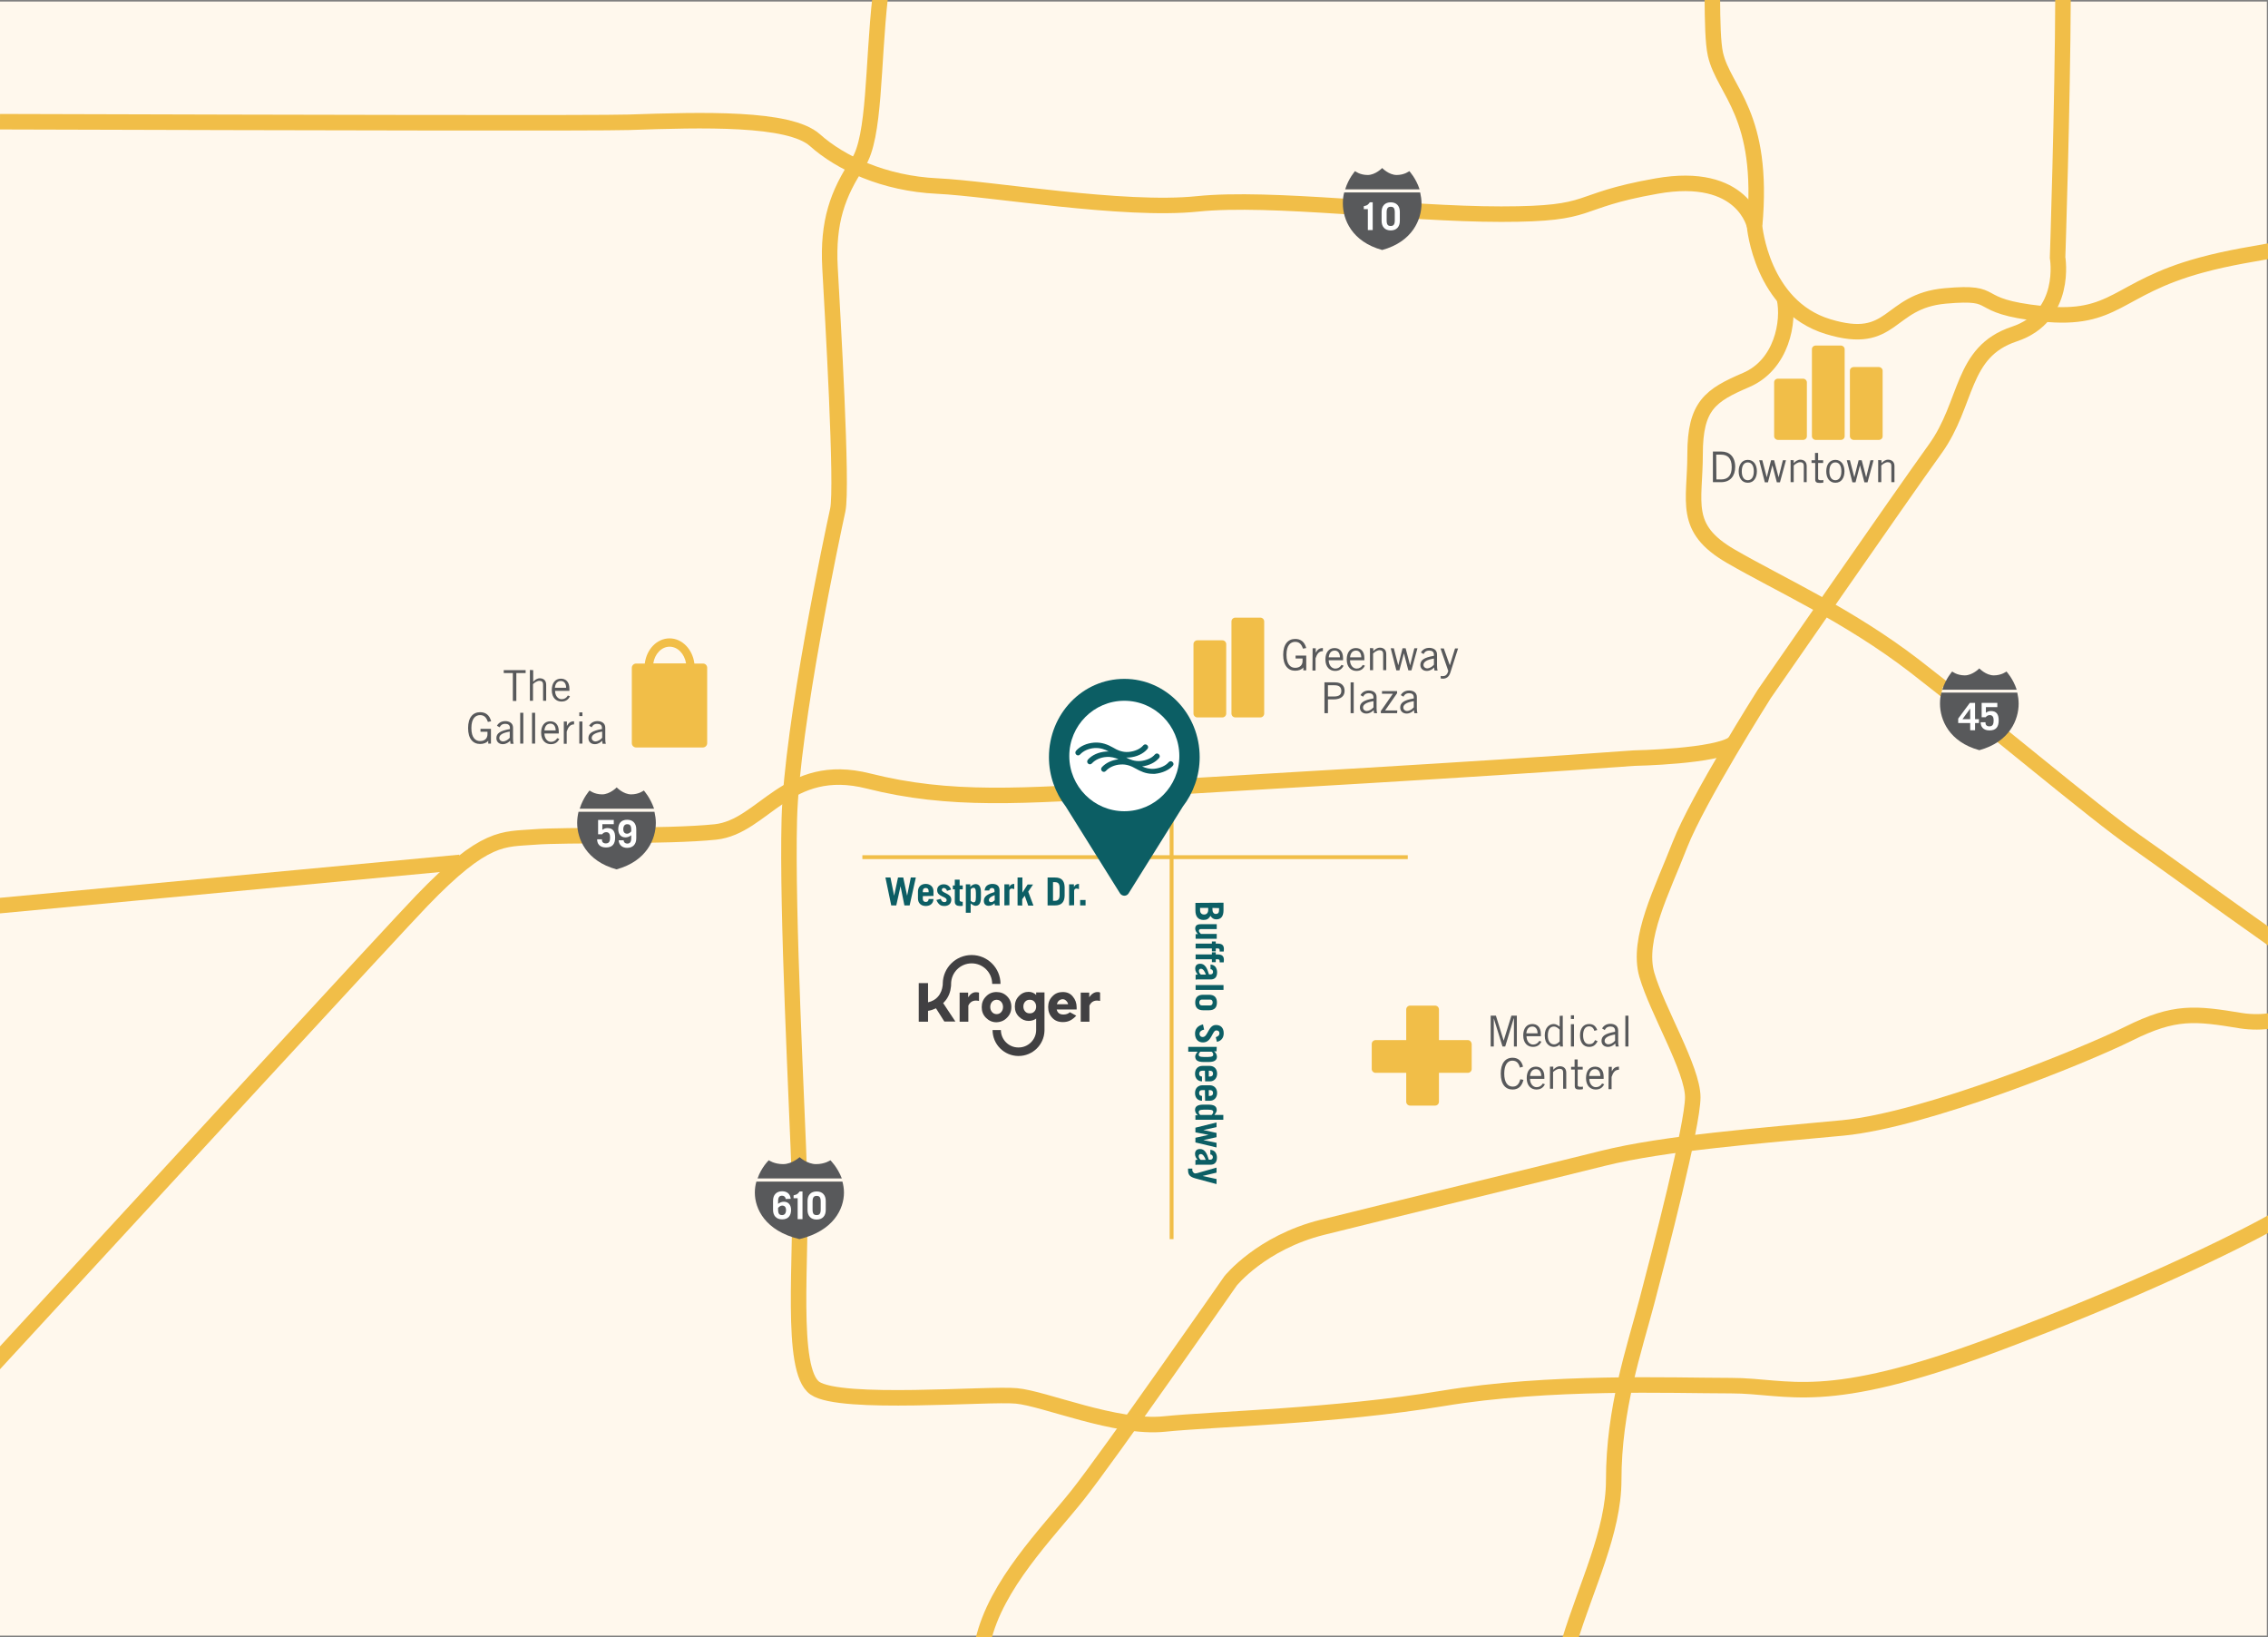 <?xml version="1.0" encoding="utf-8"?>
<!-- Generator: Adobe Illustrator 24.2.1, SVG Export Plug-In . SVG Version: 6.00 Build 0)  -->
<svg version="1.1" id="Layer_1" xmlns="http://www.w3.org/2000/svg" xmlns:xlink="http://www.w3.org/1999/xlink" x="0px" y="0px"
	 viewBox="0 0 1170.6 844.8" style="enable-background:new 0 0 1170.6 844.8;" xml:space="preserve">
<rect x="0" y="0" width="1170.6" height="844.8" fill="#808080" stroke="none"/>
<style type="text/css">
	.st0{fill:#FFF8ED;}
	.st1{fill:none;stroke:#F1BE48;stroke-width:8;stroke-miterlimit:10;}
	.st2{fill:#0C5E64;}
	.st3{fill:#58595B;}
	.st4{fill:#FFFFFF;}
	.st5{fill:#F1BE48;}
	.st6{fill:none;stroke:#F1BE48;stroke-width:2;stroke-miterlimit:10;}
	.st7{fill:#414042;}
</style>
<rect y="0.8" class="st0" width="1170" height="843.2"/>
<path class="st1" d="M1174.3,129c-8.9,1.7-23.8,3.8-38.6,7.9c-43.5,11.9-43.5,29-81.7,25c-38.2-4-19.8-11.9-50-9.2
	s-26.3,26.3-60.6,15.8c-34.2-10.5-37.8-51.8-37.8-51.8c5.3-58-15.8-69.4-20.2-88.7c-1.3-5.9-1.5-16.6-1.6-29.1"/>
<path class="st1" d="M454.3-1.5c-3.9,34.5-2.6,72.5-11.4,85.6c-10.5,15.8-15.8,30.3-14.5,54s6.6,113.3,4,125.1
	c-2.6,11.9-23.7,110.6-25,159.4s4,147.5,5.3,187s-5.3,97.5,7.9,106.7c13.2,9.2,89.6,2.6,104,4c14.5,1.3,51.4,17.1,76.4,14.5
	s88.2-4,143.6-13.2S863,715,893.3,715s47.4,11.9,135.7-21.1c70.5-26.3,124.4-52.3,146.5-64.9"/>
<path class="st1" d="M1064.8-2.5c-0.2,57.4-2.8,135.4-2.8,135.4s5.3,30.3-22.4,39.5s-23.7,35.6-40.8,59.3s-88.2,126.4-88.2,126.4
	s-34.2,54-43.5,77.7c-9.2,23.7-22.4,48.7-17.1,67.2c5.3,18.4,23.7,48.7,23.7,63.2s-17.1,80.3-23.7,105.4
	c-6.6,25-17.1,55.3-17.1,92.2c0,26.5-14.3,54.9-22.8,83"/>
<path class="st1" d="M124.6,742.7"/>
<path class="st1" d="M921,154c2.6,11.9-1.3,34.2-19.8,42.1c-18.4,7.9-26.3,13.2-26.3,38.2s-6.6,38.2,18.4,52.7s60.6,30.3,94.8,56.6
	c34.2,26.3,93.5,76.4,114.6,90.9c8.7,6,41.9,30.1,72.7,51.8"/>
<path class="st1" d="M905.6,116.6c0,0-5.7-28.5-50.5-20.6s-30.3,14.5-80.3,14.5s-118.5-9.2-156.7-5.3c-38.2,4-106.7-7.9-134.3-9.2
	s-50-11.9-63.2-23.7s-58-10.5-96.1-9.2c-15,0.5-158.4,0.2-324.5-0.3"/>
<path class="st1" d="M-24.2,726.9C82.6,611,203.9,479.1,217.7,464.8c32.9-34.2,42.1-31.6,58-32.9c15.8-1.3,68.5,0,93.5-2.6
	s36.9-36.9,79-26.3s79,7.9,142.2,4s162-9.2,252.9-15.8c0,0,43.5-0.8,51.8-7.8"/>
<path class="st1" d="M507.4,846.7c6.6-29,32.9-55.3,48.7-75.1s79-110.6,79-110.6s15.8-19.8,47.4-27.7s113.3-27.7,144.9-35.6
	S909.1,586,951.3,582c42.1-4,123.8-36.9,147.5-48.7s34.2-10.5,58-6.6c5,0.8,11.4,0.8,15.5-0.1"/>
<line class="st1" x1="237.4" y1="445" x2="-12.8" y2="468.5"/>
<g>
	<path class="st2" d="M631.5,465.8v3.9c0,3-1.2,4.7-3.7,4.7c-1.3,0-2.3-0.6-3-1.8c-1,1.5-1.8,2.1-3.6,2.1c-2.9,0-4.2-1.9-4.2-4.8v-4
		L631.5,465.8z M619.4,468.5v1.2c0,1.4,0.8,2.2,2.1,2.2c1.4,0,2.1-1,2.1-2.4v-1L619.4,468.5z M625.8,468.5v1c0,1.2,0.7,2.1,1.7,2.1
		c1.1,0,1.7-0.6,1.7-1.9v-1.1L625.8,468.5z"/>
	<path class="st2" d="M628,484.4h-10.9V482h1.2c-0.8-0.9-1.4-1.8-1.4-2.8c0-1.5,0.8-2.3,2.8-2.3h8.3v2.5h-8c-0.7,0-1.2,0.2-1.2,0.9
		c0,0.5,0.5,1.1,1,1.6h8.2L628,484.4z"/>
	<path class="st2" d="M629.5,491v-0.7c0-0.6-0.4-0.9-0.9-0.9h-1.1v1.5h-2v-1.5h-8.4v-2.5h8.4v-1.1h2v1.1h1c2.5,0,3.2,1.1,3.2,2.9
		c0,0.4-0.1,0.8-0.1,1.2H629.5z"/>
	<path class="st2" d="M629.5,496.6v-0.7c0-0.6-0.4-0.9-0.9-0.9h-1.1v1.5h-2V495h-8.4v-2.5h8.4v-1.1h2v1.1h1c2.5,0,3.2,1.1,3.2,2.9
		c0,0.4-0.1,0.8-0.1,1.2H629.5z"/>
	<path class="st2" d="M624.8,497.7c1.2,0.1,2.1,0.6,2.6,1.3c0.5,0.7,0.8,1.7,0.8,2.7c0,2.7-1.4,3.7-3.3,3.7H618
		c-0.3,0-0.6,0.1-0.9,0.1V503c0.3-0.1,0.6-0.1,1.1-0.2c-0.7-0.7-1.3-1.7-1.3-3c0-1.5,0.8-2.5,2.6-2.5c2.5,0,3.6,2.4,4.5,5.5h0.8
		c0.9,0,1.3-0.6,1.3-1.3c0-0.8-0.6-1.4-1.3-1.4L624.8,497.7z M622.4,502.9c-0.5-1.5-1.4-3-2.5-3c-0.7,0-1.1,0.4-1.1,1.1
		c0,0.8,0.4,1.3,1,1.9H622.4z"/>
	<path class="st2" d="M631.5,508.3v2.5h-14.4v-2.5H631.5z"/>
	<path class="st2" d="M624,513.3c2.9,0,4.1,1.5,4.1,4s-1.2,4-4.1,4h-3c-2.9,0-4.1-1.5-4.1-4s1.2-4,4.1-4H624z M620.3,515.8
		c-0.8,0-1.3,0.6-1.3,1.5s0.4,1.5,1.3,1.5h4.3c0.8,0,1.3-0.6,1.3-1.5s-0.4-1.5-1.3-1.5H620.3z"/>
	<path class="st2" d="M627.5,535.2c1.4-0.5,1.9-1.1,1.9-2c0-1-0.6-1.5-1.6-1.5c-2.2,0-2.3,6.2-6.9,6.2c-2.5,0-4.1-1.7-4.1-4.6
		c0-2.2,1.2-4,4.1-4.7l0.6,2.7c-1.7,0.3-2.4,1.3-2.4,2.1c0,1,0.6,1.7,1.7,1.7c2.7,0,2.8-6.2,6.8-6.2c2.5,0,4,1.5,4,4.3
		c0,2.5-1.5,4-3.5,4.4L627.5,535.2z"/>
	<path class="st2" d="M627.9,542.5h-1.3l0,0c0.7,0.4,1.5,1.6,1.5,2.7c0,2-1.5,2.8-4.3,2.8h-2.6c-2.8,0-4.3-0.8-4.3-2.8
		c0-0.7,0.3-1.3,1.2-2.5h-4.8v-2.5H628L627.9,542.5z M619.5,542.7c-0.5,0.5-0.8,1-0.8,1.5c0,0.7,0.4,1.2,2.6,1.2h2.3
		c2.2,0,2.6-0.6,2.6-1.2c0-0.6-0.2-1-0.8-1.5H619.5z"/>
	<path class="st2" d="M621.9,552.5h-1.4c-1.1,0-1.6,0.6-1.6,1.5c0,1.1,0.7,1.5,1.5,1.5v2.5c-2.2-0.1-3.6-1.5-3.6-4
		c0-2.4,1.5-4,3.9-4h3.6c2.4,0,3.9,1.6,3.9,4c0,2.3-1.5,4-3.7,4H622L621.9,552.5z M623.9,555.5h0.6c1,0,1.6-0.5,1.6-1.5
		s-0.6-1.5-1.6-1.5h-0.6V555.5z"/>
	<path class="st2" d="M621.9,562.5h-1.4c-1.1,0-1.6,0.6-1.6,1.5c0,1.1,0.7,1.5,1.5,1.5v2.5c-2.2-0.1-3.6-1.5-3.6-4
		c0-2.4,1.5-4,3.9-4h3.6c2.4,0,3.9,1.6,3.9,4c0,2.3-1.5,4-3.7,4H622L621.9,562.5z M623.9,565.5h0.6c1,0,1.6-0.5,1.6-1.5
		s-0.6-1.5-1.6-1.5h-0.6V565.5z"/>
	<path class="st2" d="M617,575.5h1.3l0,0c-0.7-0.4-1.5-1.6-1.5-2.7c0-2,1.5-2.8,4.3-2.8h2.6c2.8,0,4.3,0.8,4.3,2.8
		c0,0.7-0.3,1.3-1.2,2.5h4.6v2.5H617L617,575.5z M625.4,575.3c0.5-0.5,0.8-1,0.8-1.5c0-0.7-0.4-1.2-2.6-1.2h-2.3
		c-2.2,0-2.6,0.6-2.6,1.2c0,0.6,0.2,1,0.8,1.5H625.4z"/>
	<path class="st2" d="M627.9,579.2v2.4l-6.8,1.5l0,0l6.8,1.5v2.2l-6.8,1.5l0,0l6.8,1.4v2.4l-10.9-2.6v-2.4l6.8-1.5l0,0l-6.8-1.3
		v-2.4L627.9,579.2z"/>
	<path class="st2" d="M624.7,593.3c1.2,0.1,2.1,0.6,2.6,1.3s0.8,1.7,0.8,2.7c0,2.7-1.4,3.7-3.3,3.7h-6.9c-0.3,0-0.6,0.1-0.9,0.1
		v-2.5c0.3-0.1,0.6-0.1,1.1-0.2c-0.7-0.7-1.3-1.7-1.3-3c0-1.5,0.8-2.5,2.6-2.5c2.5,0,3.6,2.4,4.5,5.5h0.8c0.9,0,1.3-0.6,1.3-1.3
		c0-0.8-0.6-1.4-1.3-1.4L624.7,593.3z M622.3,598.5c-0.5-1.5-1.4-3-2.5-3c-0.7,0-1.1,0.4-1.1,1.1c0,0.8,0.4,1.3,1,1.9H622.3z"/>
	<path class="st2" d="M615.4,603c0,0.2,0,0.5,0,0.7c0,1.1,1,1.8,1.4,1.8c0.6,0,1.4-0.2,2.3-0.5l8.8-2.5v2.6l-7.2,1.7l0,0l7.2,1.6
		v2.6l-10.8-2.9c-2.9-0.8-3.9-1.8-3.9-4.3c0-0.2,0-0.5,0-0.8L615.4,603z"/>
</g>
<g>
	<path class="st3" d="M332.3,407.9c0,0-2.5,2-6.5,2c-4.1,0-7.5-3.6-7.5-3.6s-3.5,3.6-7.5,3.6c-4.1,0-6.5-2-6.5-2s-3.3,3.6-5.1,9.4
		h38.4C335.6,411.5,332.3,407.9,332.3,407.9z"/>
	<path class="st3" d="M297.9,424.6c0,8.2,4.6,19.7,20.3,24c15.7-4.3,20.3-15.8,20.3-24c0-2-0.3-3.9-0.7-5.7h-39.2
		C298.2,420.6,297.9,422.5,297.9,424.6z"/>
</g>
<g>
	<path class="st4" d="M310.7,433.2c-0.1,1.3,0.7,2,2,2c1.7,0,2.2-1.1,2.2-3.1c0-1.7-0.6-2.7-2-2.7c-0.9,0-1.6,0.4-2.1,1.1h-2.1v-7.4
		h8.1v2.2h-5.9v2.9c0.7-0.5,1.5-0.9,2.6-0.9c3,0,4,1.9,4,4.8c0,3.3-1.3,5.2-4.7,5.2c-3.5,0-4.6-2.1-4.6-4.2h2.5V433.2z"/>
	<path class="st4" d="M321.9,433.6c0,1,0.8,1.7,1.8,1.7c1.4,0,2.1-0.7,2.1-2.9V431c-0.9,0.7-1.9,1.1-3,1.1c-2.5,0-3.7-1.9-3.7-4.2
		c0-2.9,1.4-4.9,4.6-4.9c3,0,4.7,1.9,4.7,4.9v4.7c0,3-1.7,4.9-4.7,4.9c-2.4,0-4.2-1.3-4.4-3.9H321.9z M325.8,428.2
		c0-2.3-0.7-2.9-2.1-2.9c-1.3,0-2,1-2,2.6s0.8,2.3,2,2.3c0.8,0,1.5-0.5,2.1-1.2V428.2z"/>
</g>
<g>
	<path class="st3" d="M727.4,88.3c0,0-2.5,2-6.5,2c-4.1,0-7.5-3.6-7.5-3.6s-3.5,3.6-7.5,3.6c-4.1,0-6.5-2-6.5-2s-3.3,3.6-5.1,9.4
		h38.4C730.8,91.9,727.4,88.3,727.4,88.3z"/>
	<path class="st3" d="M693.1,105c0,8.2,4.6,19.7,20.3,24c15.7-4.3,20.3-15.8,20.3-24c0-2-0.3-3.9-0.7-5.7h-39.2
		C693.3,101,693.1,102.9,693.1,105z"/>
</g>
<g>
	<path class="st4" d="M706.1,107.9h-2.2v-1.5c2.1-0.4,2.4-1.1,3.1-2h1.5v14.3H706v-10.8H706.1z"/>
	<path class="st4" d="M713.1,109.3c0-3,1.7-4.9,4.7-4.9s4.7,1.9,4.7,4.9v4.7c0,3-1.7,4.9-4.7,4.9s-4.7-1.9-4.7-4.9V109.3z
		 M715.7,113.7c0,2.3,0.7,2.9,2.1,2.9s2.1-0.7,2.1-2.9v-4.1c0-2.3-0.7-2.9-2.1-2.9s-2.1,0.7-2.1,2.9V113.7z"/>
</g>
<path class="st5" d="M757.6,536.7h-14.9v-15.8c0-1.1-0.9-2-2-2h-12.9c-1.1,0-2,0.9-2,2v15.8H710c-1.1,0-2,0.9-2,2l0,0v12.9
	c0,1.1,0.9,2,2,2l0,0h15.8v14.9c0,1.1,0.9,2,2,2l0,0h12.9c1.1,0,2-0.9,2-2l0,0v-14.9h14.9c1.1,0,2-0.9,2-2v-12.9
	C759.5,537.6,758.7,536.7,757.6,536.7L757.6,536.7z"/>
<g>
	<path class="st5" d="M652.5,336.5v-15.8c0-1.1-0.9-2-2-2h-12.9c-1.1,0-2,0.9-2,2v15.8v16.8v14.9c0,1.1,0.9,2,2,2l0,0h12.9
		c1.1,0,2-0.9,2-2l0,0v-14.9V336.5z"/>
	<path class="st5" d="M632.9,336.5v-4.1c0-1.1-0.9-2-2-2H618c-1.1,0-2,0.9-2,2v4.1v16.8v14.9c0,1.1,0.9,2,2,2l0,0h12.9
		c1.1,0,2-0.9,2-2l0,0v-14.9V336.5z"/>
</g>
<path class="st5" d="M935.2,211.1v14l0,0c0,1,0.9,1.9,2,1.9h12.9l0,0c1.1,0,2-0.8,2-1.9v-14v-15.9v-15c0-1-0.9-1.9-2-1.9h-12.9
	c-1.1,0-2,0.8-2,1.9v15V211.1z"/>
<path class="st5" d="M954.8,211.1v14l0,0c0,1,0.9,1.9,2,1.9h12.9l0,0c1.1,0,2-0.8,2-1.9v-14v-15.9v-3.9c0-1-0.9-1.9-2-1.9h-12.9
	c-1.1,0-2,0.8-2,1.9v3.9V211.1z"/>
<path class="st5" d="M915.7,211.1v14l0,0c0,1,0.9,1.9,2,1.9h12.9l0,0c1.1,0,2-0.8,2-1.9v-14v-9.9v-3.9c0-1-0.9-1.9-2-1.9h-12.9
	c-1.1,0-2,0.8-2,1.9v3.9V211.1z"/>
<g>
	<path class="st3" d="M781.4,540v-14.5h-0.1l-4.4,14.5h-1.4l-4.5-14.5l0,0V540h-1.6v-15.9h2.7l4,12.9l0,0l4-12.9h2.8V540H781.4z"/>
	<path class="st3" d="M795.6,537.5c-0.7,1.3-1.8,2.7-4.4,2.7c-2.6,0-5-1.8-5-5.9c0-3.7,1.8-5.9,4.7-5.9c2.4,0,4.4,1.5,4.4,5.2v1.1
		h-7.4c0,2.5,1.5,4.3,3.4,4.3c1.4,0,2.5-0.7,3.2-1.9L795.6,537.5z M793.6,533.2c0-2.1-1-3.5-2.7-3.5c-1.9,0-2.9,1.4-3.1,3.5H793.6z"
		/>
	<path class="st3" d="M806.6,524.1v13.4c0,0.8,0,1.7,0.1,2.5h-1.5l-0.2-1.1c-0.5,0.7-1.7,1.3-3,1.3c-2,0-4.7-1.4-4.7-5.9
		c0-4.4,2.7-5.9,4.6-5.9c1.1,0,2.1,0.6,3,1.3h0.1v-5.5L806.6,524.1L806.6,524.1z M805,531.3c-0.9-0.9-1.9-1.6-2.9-1.6
		c-1.8,0-3.2,1.2-3.2,4.7c0,2.9,1.3,4.5,3.2,4.5c1,0,1.8-0.4,2.9-1.5V531.3z"/>
	<path class="st3" d="M812.4,523.9v1.9h-1.6v-1.9H812.4z M810.8,528.5h1.6V540h-1.6V528.5z"/>
	<path class="st3" d="M822.9,531.9c-0.4-1.4-1.3-2.3-2.7-2.3c-2,0-3.1,1.7-3.1,4.6s1.1,4.6,3.1,4.6c1.5,0,2.3-0.5,3.1-2.1l1.3,0.6
		c-1.1,1.9-2.2,2.9-4.4,2.9c-2.9,0-4.7-2.2-4.7-5.9s1.8-5.9,4.7-5.9c2.4,0,3.5,1.3,4.2,3.1L822.9,531.9z"/>
	<path class="st3" d="M826.9,530.7c0.7-1.3,2.1-2.4,4.3-2.4c1.9,0,4,0.9,4,3.4v5.8c0,1.3,0.1,1.9,0.3,2.5h-1.6l-0.2-1.6
		c-0.8,0.9-2.1,1.8-3.8,1.8c-1.8,0-3.3-1.1-3.3-3.1c0-2.5,1.9-3.8,7-4.7v-0.6c0-1.5-1-2.1-2.4-2.1c-1.8,0-2.6,1-2.9,1.8L826.9,530.7
		z M833.6,533.8c-3.6,0.6-5.4,1.7-5.4,3.3c0,1.1,1,1.8,1.9,1.8c1.1,0,2.6-0.8,3.5-1.9V533.8z"/>
	<path class="st3" d="M840.5,524.1V540h-1.6v-15.9H840.5z"/>
	<path class="st3" d="M786.3,557.2c-0.7,2.9-2.3,5-5.6,5c-3.6,0-6.1-2.6-6.1-8.2c0-5.2,2.2-8.2,6.1-8.2c2.9,0,4.7,1.7,5.4,4.6
		l-1.6,0.5c-0.6-2.2-1.6-3.6-4-3.6c-2.3,0-4.1,2.1-4.1,6.7c0,4.6,1.8,6.7,4.4,6.7c2.4,0,3.4-1.8,3.9-3.8L786.3,557.2z"/>
	<path class="st3" d="M797.4,559.5c-0.7,1.3-1.8,2.7-4.4,2.7c-2.6,0-5-1.8-5-5.9c0-3.7,1.8-5.9,4.7-5.9c2.4,0,4.4,1.5,4.4,5.2v1.1
		h-7.4c0,2.5,1.5,4.3,3.4,4.3c1.4,0,2.5-0.7,3.2-1.9L797.4,559.5z M795.5,555.2c0-2.1-1-3.5-2.7-3.5c-1.9,0-2.9,1.4-3.1,3.5H795.5z"
		/>
	<path class="st3" d="M801.7,550.5v1.5l0,0c0.9-1,2.1-1.8,3.4-1.8c1.7,0,3.3,0.9,3.3,3.3v8.3h-1.6v-8.3c0-1.5-0.7-2-1.9-2
		s-2.6,1-3.3,1.7v8.6H800v-11.4h1.7V550.5z"/>
	<path class="st3" d="M812.7,550.5v-3.8h1.6v3.8h2.6v1.4h-2.6v8.1c0,0.5,0.4,0.8,1.3,0.8c0.5,0,1,0,1.4-0.1v1.3
		c-0.3,0.1-0.9,0.2-1.8,0.2c-1.7,0-2.4-0.4-2.4-1.9v-8.4h-1.9v-1.4L812.7,550.5L812.7,550.5z"/>
	<path class="st3" d="M828,559.5c-0.7,1.3-1.8,2.7-4.4,2.7c-2.6,0-5-1.8-5-5.9c0-3.7,1.8-5.9,4.7-5.9c2.4,0,4.4,1.5,4.4,5.2v1.1
		h-7.4c0,2.5,1.5,4.3,3.4,4.3c1.4,0,2.5-0.7,3.2-1.9L828,559.5z M826,555.2c0-2.1-1-3.5-2.7-3.5c-1.9,0-2.9,1.4-3.1,3.5H826z"/>
	<path class="st3" d="M830.3,550.5h1.6v2.3l0,0c0.9-1.6,1.8-2.4,3.7-2.4v1.6c-2,0-3,1.3-3.8,3.7v6.3h-1.6L830.3,550.5L830.3,550.5z"
		/>
</g>
<g>
	<path class="st3" d="M674.2,338.3v7.6h-1.5v-1.5l0,0c-0.8,1.1-2.4,1.7-4.2,1.7c-3.6,0-6.2-2.6-6.2-8.2s2.6-8.2,6.2-8.2
		c2.7,0,4.8,1.3,5.7,4.7l-1.7,0.3c-0.8-2.5-2.1-3.5-4-3.5c-2.3,0-4.5,1.6-4.5,6.7s2.2,6.7,4.5,6.7c2.6,0,3.8-1.6,3.8-3.5v-1.3h-3.6
		v-1.5L674.2,338.3L674.2,338.3z"/>
	<path class="st3" d="M677.5,334.5h1.6v2.3l0,0c0.9-1.6,1.8-2.4,3.7-2.4v1.6c-2,0-3,1.3-3.8,3.7v6.3h-1.6L677.5,334.5L677.5,334.5z"
		/>
	<path class="st3" d="M693.5,343.5c-0.7,1.3-1.8,2.7-4.4,2.7c-2.6,0-5-1.8-5-5.9c0-3.7,1.8-5.9,4.7-5.9c2.4,0,4.4,1.5,4.4,5.2v1.1
		h-7.4c0,2.5,1.5,4.3,3.4,4.3c1.4,0,2.5-0.7,3.2-1.9L693.5,343.5z M691.6,339.2c0-2.1-1-3.5-2.7-3.5c-1.9,0-2.9,1.4-3.1,3.5H691.6z"
		/>
	<path class="st3" d="M704.5,343.5c-0.7,1.3-1.8,2.7-4.4,2.7c-2.6,0-5-1.8-5-5.9c0-3.7,1.8-5.9,4.7-5.9c2.4,0,4.4,1.5,4.4,5.2v1.1
		h-7.4c0,2.5,1.5,4.3,3.4,4.3c1.4,0,2.5-0.7,3.2-1.9L704.5,343.5z M702.6,339.2c0-2.1-1-3.5-2.7-3.5c-1.9,0-2.9,1.4-3.1,3.5H702.6z"
		/>
	<path class="st3" d="M708.8,334.5v1.5l0,0c0.9-1,2.1-1.8,3.4-1.8c1.7,0,3.3,0.9,3.3,3.3v8.3h-1.6v-8.3c0-1.5-0.7-2-1.9-2
		s-2.6,1-3.3,1.7v8.6h-1.6v-11.4L708.8,334.5L708.8,334.5z"/>
	<path class="st3" d="M717.8,334.5h1.6l2.3,8.8l0,0l2.2-8.8h1.6l2.3,8.8l0,0l2.2-8.8h1.6l-3.1,11.4h-1.6l-2.3-8.8l0,0l-2.3,8.8h-1.6
		L717.8,334.5z"/>
	<path class="st3" d="M733.4,336.7c0.7-1.3,2.1-2.4,4.3-2.4c1.9,0,4,0.9,4,3.4v5.8c0,1.3,0.1,1.9,0.3,2.5h-1.6l-0.2-1.6
		c-0.8,0.9-2.1,1.8-3.8,1.8c-1.8,0-3.3-1.1-3.3-3.1c0-2.5,1.9-3.8,7-4.7v-0.6c0-1.5-1-2.1-2.4-2.1c-1.8,0-2.6,1-2.9,1.8L733.4,336.7
		z M740.1,339.8c-3.6,0.6-5.4,1.7-5.4,3.3c0,1.1,1,1.8,1.9,1.8c1.1,0,2.6-0.8,3.5-1.9V339.8z"/>
	<path class="st3" d="M752.6,334.5l-4,12.5c-0.8,2.6-2.4,3.2-3.9,3.2c-0.5,0-0.8-0.1-1.1-0.1v-1.3c0.2,0,0.5,0.1,0.9,0.1
		c1,0,2.4-0.2,3-2.7l-4-11.6h1.7l3.1,8.7l0,0l2.7-8.7h1.6V334.5z"/>
	<path class="st3" d="M683.6,368v-15.9h5.5c3.4,0,4.9,1.9,4.9,4.4c0,2.6-1.8,4.4-5.8,4.4h-2.8v7.1H683.6z M685.4,359.4h3
		c2.9,0,3.9-1,3.9-2.9s-1.1-2.9-3.5-2.9h-3.4V359.4z"/>
	<path class="st3" d="M698.7,352.1V368h-1.6v-15.9H698.7z"/>
	<path class="st3" d="M702.2,358.7c0.7-1.3,2.1-2.4,4.3-2.4c1.9,0,4,0.9,4,3.4v5.8c0,1.3,0.1,1.9,0.3,2.5h-1.6l-0.2-1.6
		c-0.8,0.9-2.1,1.8-3.8,1.8c-1.8,0-3.3-1.1-3.3-3.1c0-2.5,1.9-3.8,7-4.7v-0.6c0-1.5-1-2.1-2.4-2.1c-1.8,0-2.6,1-2.9,1.8L702.2,358.7
		z M708.9,361.8c-3.6,0.6-5.4,1.7-5.4,3.3c0,1.1,1,1.8,1.9,1.8c1.1,0,2.6-0.8,3.5-1.9V361.8z"/>
	<path class="st3" d="M721.1,368h-8.4v-1.1l6.2-8.9h-5.6v-1.4h7.8v1.1l-6.2,8.9h6.3L721.1,368L721.1,368z"/>
	<path class="st3" d="M723,358.7c0.7-1.3,2.1-2.4,4.3-2.4c1.9,0,4,0.9,4,3.4v5.8c0,1.3,0.1,1.9,0.3,2.5H730l-0.2-1.6
		c-0.8,0.9-2.1,1.8-3.8,1.8c-1.8,0-3.3-1.1-3.3-3.1c0-2.5,1.9-3.8,7-4.7v-0.6c0-1.5-1-2.1-2.4-2.1c-1.8,0-2.6,1-2.9,1.8L723,358.7z
		 M729.7,361.8c-3.6,0.6-5.4,1.7-5.4,3.3c0,1.1,1,1.8,1.9,1.8c1.1,0,2.6-0.8,3.5-1.9V361.8z"/>
</g>
<g>
	<path class="st3" d="M266.5,347.3v14.4h-1.8v-14.4H260v-1.5h11.3v1.5H266.5z"/>
	<path class="st3" d="M275.2,345.8v6l0,0c0.9-1,2.1-1.8,3.4-1.8c1.7,0,3.3,0.9,3.3,3.3v8.3h-1.6v-8.3c0-1.5-0.7-2-1.9-2
		c-1.2,0-2.6,1-3.3,1.7v8.6h-1.6v-15.9L275.2,345.8L275.2,345.8z"/>
	<path class="st3" d="M294.2,359.3c-0.7,1.3-1.8,2.7-4.4,2.7s-5-1.8-5-5.9c0-3.7,1.8-5.9,4.7-5.9c2.4,0,4.4,1.5,4.4,5.2v1.1h-7.4
		c0,2.5,1.5,4.3,3.4,4.3c1.4,0,2.5-0.7,3.2-1.9L294.2,359.3z M292.2,354.9c0-2.1-1-3.5-2.7-3.5c-1.9,0-2.9,1.4-3.1,3.5H292.2z"/>
	<path class="st3" d="M253.4,376.1v7.6H252v-1.5l0,0c-0.8,1.1-2.4,1.7-4.2,1.7c-3.6,0-6.2-2.6-6.2-8.2s2.6-8.2,6.2-8.2
		c2.7,0,4.8,1.3,5.7,4.7l-1.7,0.3c-0.8-2.5-2.1-3.5-4-3.5c-2.3,0-4.5,1.6-4.5,6.7s2.2,6.7,4.5,6.7c2.6,0,3.8-1.6,3.8-3.5v-1.3H248
		v-1.5L253.4,376.1L253.4,376.1z"/>
	<path class="st3" d="M256.5,374.5c0.7-1.3,2.1-2.4,4.3-2.4c1.9,0,4,0.9,4,3.4v5.8c0,1.3,0.1,1.9,0.3,2.5h-1.6l-0.2-1.6
		c-0.8,0.9-2.1,1.8-3.8,1.8c-1.8,0-3.3-1.1-3.3-3.1c0-2.5,1.9-3.8,7-4.7v-0.6c0-1.5-1-2.1-2.4-2.1c-1.8,0-2.6,1-2.9,1.8L256.5,374.5
		z M263.1,377.5c-3.6,0.6-5.4,1.7-5.4,3.3c0,1.1,1,1.8,1.9,1.8c1.1,0,2.6-0.8,3.5-1.9V377.5z"/>
	<path class="st3" d="M270.1,367.8v15.9h-1.6v-15.9H270.1z"/>
	<path class="st3" d="M276.2,367.8v15.9h-1.6v-15.9H276.2z"/>
	<path class="st3" d="M288.7,381.3c-0.7,1.3-1.8,2.7-4.4,2.7s-5-1.8-5-5.9c0-3.7,1.8-5.9,4.7-5.9c2.4,0,4.4,1.5,4.4,5.2v1.1H281
		c0,2.5,1.5,4.3,3.4,4.3c1.4,0,2.5-0.7,3.2-1.9L288.7,381.3z M286.8,376.9c0-2.1-1-3.5-2.7-3.5c-1.9,0-2.9,1.4-3.1,3.5H286.8z"/>
	<path class="st3" d="M291,372.3h1.6v2.3l0,0c0.9-1.6,1.8-2.4,3.7-2.4v1.6c-2,0-3,1.3-3.8,3.7v6.3H291V372.3z"/>
	<path class="st3" d="M300.6,367.6v1.9H299v-1.9H300.6z M299,372.3h1.6v11.4H299V372.3z"/>
	<path class="st3" d="M304.1,374.5c0.7-1.3,2.1-2.4,4.3-2.4c1.9,0,4,0.9,4,3.4v5.8c0,1.3,0.1,1.9,0.3,2.5H311l-0.2-1.6
		c-0.8,0.9-2.1,1.8-3.8,1.8c-1.8,0-3.3-1.1-3.3-3.1c0-2.5,1.9-3.8,7-4.7v-0.6c0-1.5-1-2.1-2.4-2.1c-1.8,0-2.6,1-2.9,1.8L304.1,374.5
		z M310.8,377.5c-3.6,0.6-5.4,1.7-5.4,3.3c0,1.1,1,1.8,1.9,1.8c1.1,0,2.6-0.8,3.5-1.9V377.5z"/>
</g>
<g>
	<path class="st3" d="M884.1,233h4.3c4.3,0,7.2,2.7,7.2,7.9c0,4.7-2.5,7.9-7.3,7.9h-4.2V233z M885.9,247.4h2.4
		c3.7,0,5.5-2.2,5.5-6.4c0-4.6-2.2-6.4-5.5-6.4h-2.5L885.9,247.4L885.9,247.4z"/>
	<path class="st3" d="M902.1,249.1c-3.1,0-4.7-2.6-4.7-5.9s1.6-5.9,4.7-5.9c3.1,0,4.7,2.6,4.7,5.9S905.2,249.1,902.1,249.1z
		 M902.1,238.6c-1.9,0-3.1,1.6-3.1,4.6s1.2,4.6,3.1,4.6c1.9,0,3.1-1.6,3.1-4.6S904,238.6,902.1,238.6z"/>
	<path class="st3" d="M908,237.5h1.6l2.3,8.8l0,0l2.2-8.8h1.6l2.3,8.8l0,0l2.2-8.8h1.6l-3.1,11.4h-1.6l-2.3-8.8l0,0l-2.3,8.8h-1.6
		L908,237.5z"/>
	<path class="st3" d="M925.8,237.5v1.5l0,0c0.9-1,2.1-1.8,3.4-1.8c1.7,0,3.3,0.9,3.3,3.3v8.3H931v-8.3c0-1.5-0.7-2-1.9-2
		s-2.6,1-3.3,1.7v8.6h-1.6v-11.4L925.8,237.5L925.8,237.5z"/>
	<path class="st3" d="M936.8,237.5v-3.8h1.6v3.8h2.6v1.4h-2.6v8.1c0,0.5,0.4,0.8,1.3,0.8c0.5,0,1,0,1.4-0.1v1.3
		c-0.3,0.1-0.9,0.2-1.8,0.2c-1.7,0-2.4-0.4-2.4-1.9v-8.4H935v-1.4L936.8,237.5L936.8,237.5z"/>
	<path class="st3" d="M947.3,249.1c-3.1,0-4.7-2.6-4.7-5.9s1.6-5.9,4.7-5.9c3.1,0,4.7,2.6,4.7,5.9S950.5,249.1,947.3,249.1z
		 M947.3,238.6c-1.9,0-3.1,1.6-3.1,4.6s1.2,4.6,3.1,4.6c1.9,0,3.1-1.6,3.1-4.6S949.2,238.6,947.3,238.6z"/>
	<path class="st3" d="M953.2,237.5h1.6l2.3,8.8l0,0l2.2-8.8h1.6l2.3,8.8l0,0l2.2-8.8h1.6l-3.1,11.4h-1.6l-2.3-8.8l0,0l-2.3,8.8h-1.6
		L953.2,237.5z"/>
	<path class="st3" d="M971.1,237.5v1.5l0,0c0.9-1,2.1-1.8,3.4-1.8c1.7,0,3.3,0.9,3.3,3.3v8.3h-1.6v-8.3c0-1.5-0.7-2-1.9-2
		s-2.6,1-3.3,1.7v8.6h-1.6v-11.4L971.1,237.5L971.1,237.5z"/>
</g>
<line class="st6" x1="604.7" y1="639.4" x2="604.7" y2="408.8"/>
<g>
	<rect x="404.7" y="605.4" class="st0" width="16.5" height="6"/>
	<g>
		<path class="st3" d="M428.6,598.7c0,0-2.8,2-7.4,2s-8.5-3.6-8.5-3.6s-3.9,3.6-8.5,3.6s-7.4-2-7.4-2s-3.8,3.6-5.8,9.4h43.5
			C432.3,602.3,428.6,598.7,428.6,598.7z"/>
		<path class="st3" d="M389.6,615.4c0,8.2,5.2,19.7,23,24c17.8-4.3,23-15.8,23-24c0-2-0.3-3.9-0.8-5.7h-44.4
			C389.9,611.4,389.6,613.3,389.6,615.4z"/>
	</g>
</g>
<g>
	<path class="st4" d="M405.5,618.7c0-1-0.8-1.7-1.8-1.7c-1.4,0-2.1,0.7-2.1,2.9v1.3c0.9-0.7,1.9-1.1,3-1.1c2.5,0,3.7,1.9,3.7,4.2
		c0,2.9-1.4,4.9-4.6,4.9c-3,0-4.7-1.9-4.7-4.9v-4.7c0-3,1.7-4.9,4.7-4.9c2.4,0,4.2,1.3,4.4,3.9L405.5,618.7L405.5,618.7z
		 M401.6,624.1c0,2.3,0.7,2.9,2.1,2.9c1.3,0,2-1,2-2.6s-0.8-2.3-2-2.3c-0.8,0-1.5,0.5-2.1,1.2V624.1z"/>
	<path class="st4" d="M411.8,618.3h-2.2v-1.5c2.1-0.4,2.4-1.1,3.1-2h1.5v14.3h-2.5v-10.8H411.8z"/>
	<path class="st4" d="M416.8,619.7c0-3,1.7-4.9,4.7-4.9s4.7,1.9,4.7,4.9v4.7c0,3-1.7,4.9-4.7,4.9s-4.7-1.9-4.7-4.9V619.7z
		 M419.4,624.1c0,2.3,0.7,2.9,2.1,2.9s2.1-0.7,2.1-2.9V620c0-2.3-0.7-2.9-2.1-2.9s-2.1,0.7-2.1,2.9V624.1z"/>
</g>
<g>
	<polygon class="st0" points="1019.3,360.4 1001.8,358.4 1002.8,354.4 1019.3,354.4 	"/>
	<g>
		<path class="st3" d="M1035.6,346.5c0,0-2.5,2-6.5,2c-4.1,0-7.5-3.6-7.5-3.6s-3.5,3.6-7.5,3.6c-4.1,0-6.5-2-6.5-2s-3.3,3.6-5.1,9.4
			h38.4C1039,350.1,1035.6,346.5,1035.6,346.5z"/>
		<path class="st3" d="M1001.3,363.1c0,8.2,4.6,19.7,20.3,24c15.7-4.3,20.3-15.8,20.3-24c0-2-0.3-3.9-0.7-5.7H1002
			C1001.5,359.2,1001.3,361.1,1001.3,363.1z"/>
	</g>
</g>
<g>
	<path class="st4" d="M1016.7,362.7h2.7v8.4h2v2h-2v3.7h-2.5v-3.7h-6.2v-2.3L1016.7,362.7z M1016.9,371.1v-5.5l0,0l-4,5.5H1016.9z"
		/>
	<path class="st4" d="M1024.8,372.8c-0.1,1.3,0.7,2,2,2c1.7,0,2.2-1.1,2.2-3.1c0-1.7-0.6-2.7-2-2.7c-0.9,0-1.6,0.4-2.1,1.1h-2.1
		v-7.4h8.1v2.2h-5.9v2.9c0.7-0.5,1.5-0.9,2.6-0.9c3,0,4,1.9,4,4.8c0,3.3-1.3,5.2-4.7,5.2c-3.5,0-4.6-2.1-4.6-4.2h2.5V372.8z"/>
</g>
<g>
	<path class="st7" d="M499.7,514.6v-2.4h-4.4v15h4.5v-8.3c0.8-1.7,2.1-2.6,3.9-2.6c0.5,0,1.1,0.1,1.6,0.2v-4.3
		c-0.4-0.1-0.9-0.2-1.4-0.2C502.3,511.9,500.9,512.8,499.7,514.6z"/>
	<path class="st7" d="M519.8,525.1c1.5-1.5,2.2-3.3,2.2-5.5s-0.7-4-2.2-5.5s-3.3-2.2-5.5-2.2s-4,0.8-5.4,2.3
		c-1.5,1.5-2.2,3.3-2.2,5.5s0.7,4,2.2,5.5s3.3,2.3,5.4,2.3C516.6,527.4,518.4,526.6,519.8,525.1z M512,522.2
		c-0.6-0.7-0.9-1.6-0.9-2.6s0.3-1.9,0.9-2.6c0.6-0.7,1.4-1.1,2.4-1.1s1.8,0.4,2.4,1.1c0.6,0.7,0.9,1.6,0.9,2.6s-0.3,1.9-0.9,2.6
		c-0.6,0.7-1.4,1.1-2.4,1.1S512.6,522.9,512,522.2z"/>
	<path class="st7" d="M548.5,511.9c-2.1,0-3.9,0.7-5.3,2.2c-1.5,1.5-2.2,3.3-2.2,5.5c0,2.3,0.7,4.1,2.1,5.6s3.2,2.2,5.5,2.2
		c1.5,0,2.8-0.3,3.9-0.9c1.1-0.6,2.1-1.4,3-2.4l-3.3-1.8c-0.8,0.8-2,1.2-3.3,1.2c-2,0-3.1-0.9-3.5-2.6h10.3c0-0.1,0-0.2,0-0.4
		s0-0.3,0-0.4c0-0.1,0-0.2,0-0.3c0-2.2-0.7-4.1-2-5.6C552.4,512.6,550.7,511.9,548.5,511.9z M545.5,518.2c0.2-0.8,0.6-1.5,1.1-1.9
		s1.2-0.7,1.9-0.7s1.3,0.3,1.8,0.8s0.9,1.1,1,1.8L545.5,518.2z"/>
	<path class="st7" d="M566.4,511.9c-1.5,0-3,0.9-4.2,2.7v-2.4h-4.4v15h4.5v-8.3c0.8-1.7,2.1-2.6,3.9-2.6c0.5,0,1.1,0.1,1.6,0.2v-4.3
		C567.4,511.9,566.9,511.9,566.4,511.9z"/>
	<path class="st7" d="M490.8,509.3c0.1-0.5,0.1-1,0.1-1.6l0,0c0-5.9,4.8-10.6,10.6-10.6c5.9,0,10.6,4.8,10.6,10.6h4.3
		c0-8.2-6.7-14.9-14.9-14.9c-8.1,0-14.8,6.5-14.9,14.7l0,0c0,0.4,0,0.8-0.1,1.3c-0.2,1.5-0.8,3.7-2.4,5.5c-1.2,1.4-2.9,2.4-5.1,2.9
		v-9.9h-4.8v19.9h4.8v-5.6c1.4-0.2,2.8-0.7,4.1-1.3l4.3,6.8h5.7l-6.3-9.5c0.2-0.2,0.3-0.3,0.5-0.5
		C489.8,514.5,490.6,511.4,490.8,509.3z"/>
	<path class="st7" d="M539.1,531.5v-19.4h-4.3v1.3c-1-1-2.3-1.6-3.9-1.6c-1.9,0-3.6,0.7-5,2.2c-1.4,1.4-2.1,3.2-2.1,5.4
		c0,2.1,0.7,3.9,2.2,5.3c1.4,1.4,3.1,2.1,4.9,2.1c1.5,0,2.8-0.4,3.9-1.2c0,0,0,4.5,0,5.9l0,0c0,5-4.2,9.1-9.2,9c-5,0-9-4.1-9-9h-4.3
		c0,7.4,6,13.4,13.4,13.4c7.3,0,13.2-5.8,13.4-13l0,0v-0.2C539.1,531.6,539.1,531.6,539.1,531.5L539.1,531.5z M533.9,521.9
		c-0.6,0.7-1.4,1-2.4,1s-1.8-0.3-2.4-1c-0.6-0.7-0.9-1.5-0.9-2.5s0.3-1.9,0.9-2.5c0.6-0.7,1.4-1,2.4-1s1.8,0.3,2.4,1
		s0.9,1.5,0.9,2.5C534.8,520.4,534.5,521.3,533.9,521.9L533.9,521.9z"/>
</g>
<g>
	<path class="st5" d="M362.9,342.4h-4.5c-0.9-7.3-6.3-13-12.8-13s-11.9,5.6-12.8,13h-4.5c-1.2,0-2.2,1-2.2,2.2v38.9
		c0,1.2,1,2.2,2.2,2.2h34.5c1.2,0,2.2-1,2.2-2.2v-38.9C365,343.3,364,342.4,362.9,342.4z M345.6,333.7c4.2,0,7.7,3.7,8.5,8.6h-16.9
		C337.9,337.5,341.4,333.7,345.6,333.7z"/>
</g>
<line class="st6" x1="445.1" y1="442.3" x2="726.6" y2="442.3"/>
<g>
	<path class="st2" d="M457,452.8h2.6l1.9,9.4l0,0l2-9.4h2.7l2,9.4l0,0l1.9-9.4h2.6l-3.2,14.4h-2.7l-2-9.9l0,0l-2.2,9.9H460
		L457,452.8z"/>
	<path class="st2" d="M476.3,462.4v1.4c0,1.1,0.6,1.6,1.5,1.6c1.1,0,1.5-0.7,1.5-1.5h2.5c-0.1,2.2-1.5,3.6-4,3.6c-2.4,0-4-1.5-4-3.9
		V460c0-2.4,1.6-3.9,4-3.9c2.3,0,4,1.5,4,3.7v2.5L476.3,462.4L476.3,462.4z M479.3,460.4v-0.6c0-1-0.5-1.6-1.5-1.6s-1.5,0.6-1.5,1.6
		v0.6H479.3z"/>
	<path class="st2" d="M488.8,459.7c-0.3-1-1-1.5-1.7-1.5c-0.6,0-1,0.4-1,1c0,1.7,4.9,1.7,4.9,5c0,2.2-1.5,3.3-3.6,3.3
		c-1.5,0-2.9-0.4-4.1-3.1l2.3-0.6c0.2,1,0.8,1.7,1.8,1.7c0.8,0,1.2-0.4,1.2-1c0-2.1-4.9-1.6-4.9-5.2c0-2.1,1.7-3,3.4-3
		c1.9,0,3.2,1.1,3.8,2.7L488.8,459.7z"/>
	<path class="st2" d="M491.8,458.9v-2h1v-3h2.5v3h1.6v2h-1.6v5.6c0,0.5,0.5,0.8,1.1,0.8c0.2,0,0.3,0,0.5,0v2.1
		c-0.5,0.1-1,0.1-1.4,0.1c-1.6,0-2.7-0.6-2.7-2.2v-6.4H491.8z"/>
	<path class="st2" d="M500.8,456.4v1.3l0,0c0.4-0.7,1.6-1.5,2.7-1.5c2,0,2.8,1.5,2.8,4.3v2.6c0,2.8-0.8,4.3-2.8,4.3
		c-0.7,0-1.3-0.3-2.5-1.2v4.8h-2.5v-14.7h2.3V456.4z M501,464.8c0.5,0.5,1,0.8,1.5,0.8c0.7,0,1.2-0.4,1.2-2.6v-2.3
		c0-2.2-0.6-2.6-1.2-2.6s-1,0.2-1.5,0.8V464.8z"/>
	<path class="st2" d="M508.2,459.5c0.1-1.2,0.6-2.1,1.3-2.6c0.7-0.5,1.7-0.8,2.7-0.8c2.7,0,3.7,1.4,3.7,3.3v6.9
		c0,0.3,0.1,0.6,0.1,0.9h-2.5c-0.1-0.3-0.1-0.6-0.2-1.1c-0.7,0.7-1.7,1.3-3,1.3c-1.5,0-2.5-0.8-2.5-2.6c0-2.5,2.4-3.6,5.5-4.5v-0.8
		c0-0.9-0.6-1.3-1.3-1.3c-0.8,0-1.4,0.6-1.4,1.3L508.2,459.5L508.2,459.5z M513.4,461.9c-1.5,0.5-3,1.4-3,2.5c0,0.7,0.4,1.1,1.1,1.1
		c0.8,0,1.3-0.4,1.9-1V461.9z"/>
	<path class="st2" d="M518.4,467.2v-10.9h2.5v1.4l0,0c0.6-1.1,1.3-1.6,2.6-1.6v2.7c-0.4-0.1-0.9-0.3-1.3-0.3c-0.8,0-1.2,0.6-1.2,1.2
		v7.4L518.4,467.2L518.4,467.2z"/>
	<path class="st2" d="M525.2,467.2v-14.4h2.5v7.8l0,0l2.7-4.2h2.8l-2.5,3.7l2.7,7.2h-2.7l-1.8-5.1l-1.3,1.8v3.3L525.2,467.2
		L525.2,467.2z"/>
	<path class="st2" d="M540.7,452.8h3.8c3.2,0,4.9,1.4,5,5v4.4c-0.1,3.6-1.9,5-5,5h-3.8V452.8z M543.5,464.8h1c1.5,0,2.4-0.7,2.4-2.9
		v-3.8c0-2-0.7-2.9-2.4-2.9h-1V464.8z"/>
	<path class="st2" d="M551.8,467.2v-10.9h2.5v1.4l0,0c0.6-1.1,1.3-1.6,2.6-1.6v2.7c-0.4-0.1-0.9-0.3-1.3-0.3c-0.8,0-1.2,0.6-1.2,1.2
		v7.4L551.8,467.2L551.8,467.2z"/>
	<path class="st2" d="M557.5,467.2v-2.8h2.8v2.8H557.5z"/>
</g>
<g id="Layer_2_1_">
</g>
<g id="Layer_3">
</g>
<g>
	<path class="st2" d="M580.3,350.3c-21.5,0-38.9,18-38.9,40.4c0,9.6,3.3,18.5,8.7,25.5l28,44.8c1.1,1.6,3.4,1.6,4.4,0l28-44.8
		c5.4-7,8.7-15.9,8.7-25.5C619.2,368.3,601.8,350.3,580.3,350.3z"/>
	<path class="st4" d="M596.1,399.3c-0.4,0-0.8,0-1.2,0c-3.6,0-6.4-1.4-8.7-2.7c-2.1-1.2-4.7-2.4-8-2.1c-3,0.2-5.8,1.5-7.4,3.3
		c-0.3,0.3-0.7,0.5-1,0.5s-0.7-0.1-1-0.4c-0.6-0.5-0.6-1.4-0.1-2c2-2.2,5.1-3.7,8.6-4.1c-1.8-0.8-3.9-1.4-6.3-1.2
		c-3,0.2-5.8,1.5-7.4,3.3c-0.3,0.3-0.7,0.5-1,0.5s-0.7-0.1-1-0.4c-0.6-0.5-0.6-1.4-0.1-2c2.1-2.4,5.5-3.9,9.3-4.2c0.5,0,1-0.1,1.5,0
		c-2-1.1-4.4-2-7.4-1.8s-5.8,1.5-7.4,3.3c-0.3,0.3-0.7,0.5-1,0.5s-0.7-0.1-1-0.4c-0.6-0.5-0.6-1.4-0.1-2c2.1-2.4,5.5-3.9,9.3-4.2
		l0,0c4.1-0.3,7.2,1.1,9.7,2.5c2.2,1.3,4.8,2.6,8.2,2.3c3.1-0.3,5.9-1.5,7.5-3.4c0.5-0.6,1.4-0.7,2-0.1c0.6,0.5,0.7,1.4,0.1,2
		c-2.1,2.5-5.6,4.1-9.5,4.4c-0.4,0-0.8,0-1.2,0c-0.1,0-0.1,0-0.2,0c2,1.1,4.3,2,7.3,1.8c3.1-0.3,5.9-1.5,7.5-3.4
		c0.5-0.6,1.4-0.7,2-0.1c0.6,0.5,0.7,1.4,0.1,2c-2,2.3-5.1,3.8-8.7,4.3c1.8,0.8,3.8,1.4,6.2,1.2c3.1-0.3,5.9-1.5,7.5-3.4
		c0.5-0.6,1.4-0.7,2-0.1c0.6,0.5,0.7,1.4,0.1,2C603.4,397.3,600,398.9,596.1,399.3 M580.3,361.6c-15.7,0-28.4,12.8-28.4,28.5
		s12.7,28.5,28.4,28.5s28.4-12.8,28.4-28.5S596,361.6,580.3,361.6"/>
</g>
</svg>
